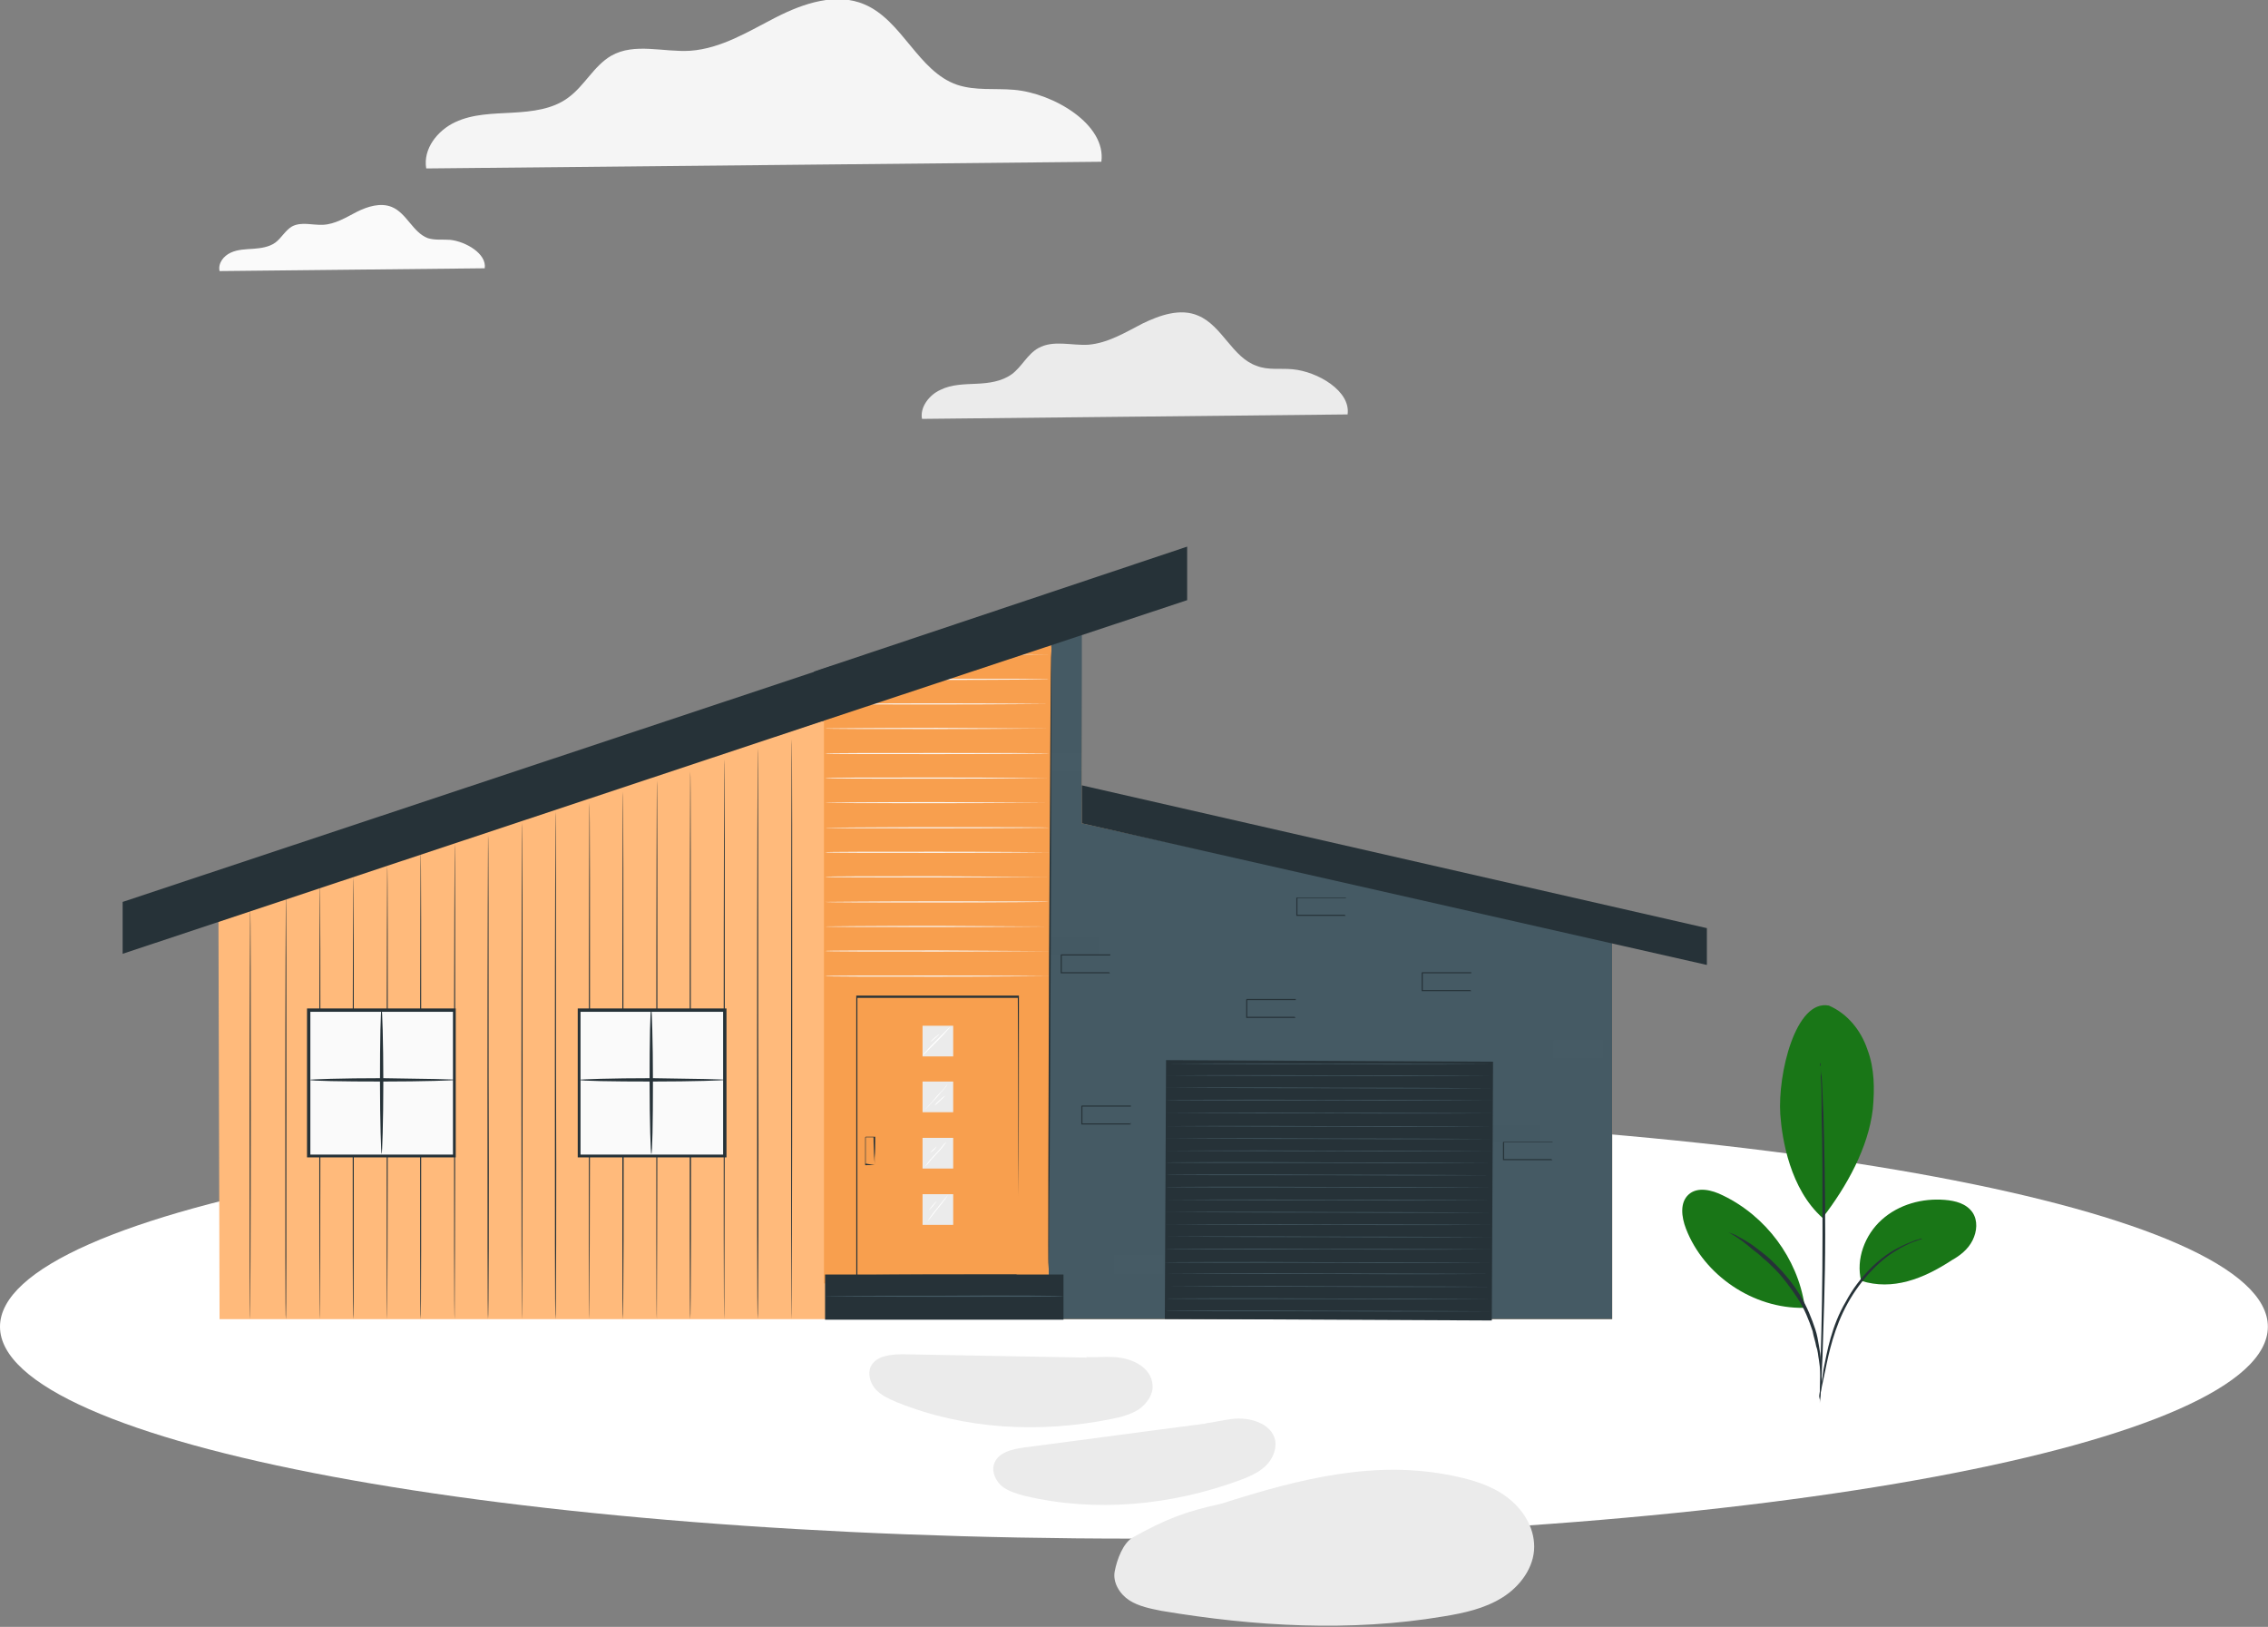 <svg xmlns="http://www.w3.org/2000/svg" width="700" height="502" viewBox="0 0 700 502" fill="none"><rect x="0" y="0" width="700" height="502" fill="#808080" stroke="none"/><g clip-path="url(#clip0)"><path d="M349.977 474.77C543.265 474.77 699.955 445.494 699.955 409.38C699.955 373.266 543.265 343.99 349.977 343.99C156.69 343.99 0 373.266 0 409.38C0 445.494 156.69 474.77 349.977 474.77Z" fill="white"></path><path d="M415.921 127.879C416.953 120.65 406.637 114.626 398.9 113.938C395.29 113.593 391.335 114.282 387.897 112.905C380.332 110.323 377.237 100.513 369.844 97.415C364.343 95.005 357.981 97.243 352.652 99.824C347.322 102.578 341.992 105.848 335.974 106.365C330.817 106.709 325.143 104.816 320.501 107.397C317.062 109.291 315.343 113.249 312.248 115.487C309.154 117.724 305.199 118.24 301.417 118.412C297.634 118.585 293.68 118.585 290.242 120.306C286.803 121.855 283.88 125.641 284.568 129.255L415.921 127.879Z" fill="#EBEBEB"></path><path d="M339.928 49.912C341.475 38.381 325.142 28.742 312.935 27.71C307.089 27.194 301.072 28.054 295.398 26.161C283.363 22.03 278.549 6.368 266.858 1.377C258.09 -2.41 247.946 1.033 239.521 5.335C231.097 9.638 222.672 14.974 213.044 15.662C204.792 16.178 195.852 13.08 188.631 17.211C183.301 20.309 180.378 26.505 175.392 30.119C170.578 33.734 164.217 34.422 158.199 34.766C152.182 35.111 145.992 35.111 140.491 37.692C134.989 40.274 130.519 45.954 131.55 51.977L339.928 49.912Z" fill="#F5F5F5"></path><path d="M149.604 82.785C150.292 78.31 143.758 74.524 138.944 74.008C136.709 73.835 134.302 74.18 132.067 73.491C127.425 71.77 125.534 65.746 120.892 63.853C117.453 62.476 113.499 63.681 110.06 65.402C106.794 67.123 103.355 69.189 99.745 69.361C96.478 69.533 93.039 68.328 90.117 69.877C88.053 71.082 86.85 73.491 84.959 74.868C83.068 76.245 80.489 76.589 78.254 76.761C75.847 76.933 73.44 76.933 71.204 77.966C68.969 78.999 67.25 81.236 67.766 83.646L149.604 82.785Z" fill="#FAFAFA"></path><path d="M343.538 418.746C340.787 418.574 337.865 418.918 335.114 418.746L335.63 418.918C316.717 418.574 297.805 418.23 278.893 417.886C275.111 417.886 270.469 418.23 268.749 421.672C267.718 423.91 268.577 426.836 270.297 428.729C272.016 430.622 274.423 431.655 276.83 432.687C297.633 441.121 321.016 442.325 343.022 437.851C345.945 437.334 348.868 436.474 351.447 434.925C353.854 433.204 355.917 430.45 355.745 427.524C355.401 421.672 349.04 418.918 343.538 418.746Z" fill="#EBEBEB"></path><path d="M380.159 437.851C377.408 438.195 374.657 438.883 371.906 439.227H372.422C353.682 441.637 334.942 444.219 316.201 446.628C312.419 447.145 307.777 448.177 306.745 451.964C306.058 454.373 307.433 457.127 309.324 458.676C311.387 460.225 313.794 460.913 316.373 461.602C338.208 466.765 361.419 464.528 382.566 456.783C385.317 455.75 388.239 454.545 390.474 452.48C392.71 450.415 394.085 447.317 393.569 444.391C392.366 439.055 385.489 437.162 380.159 437.851Z" fill="#EBEBEB"></path><path d="M465.093 461.946C460.279 458.332 454.433 456.611 448.587 455.406C424.689 450.415 401.651 456.094 376.893 464.011C365.718 466.421 359.7 468.831 349.729 474.338C346.634 476.059 344.743 481.223 344.055 484.837C343.367 488.279 345.602 491.893 348.525 493.787C351.448 495.68 355.058 496.368 358.497 497.057C387.209 501.876 416.781 503.597 445.493 498.778C451.854 497.745 458.215 496.368 463.717 492.926C469.219 489.484 473.517 483.632 473.517 477.264C473.517 471.068 469.907 465.56 465.093 461.946Z" fill="#EBEBEB"></path><path d="M564.446 310.284C570.269 312.783 574.429 318.057 576.37 323.886C578.588 329.716 578.588 336.1 578.033 342.207C576.647 354.143 569.992 366.079 562.505 375.795C552.523 366.912 550.027 351.645 549.472 343.872C548.641 331.381 554.186 308.341 564.446 310.284Z" fill="#197617"></path><path d="M574.428 395.226C572.764 388.564 575.537 381.069 580.806 376.35C586.074 371.631 593.284 369.688 600.216 370.243C603.544 370.521 606.871 371.353 608.812 374.129C610.476 376.628 610.199 379.959 608.812 382.734C607.426 385.51 604.93 387.453 602.434 388.841C593.561 394.671 584.133 398.279 574.428 395.226Z" fill="#197617"></path><path d="M561.396 431.867C561.396 431.867 561.396 431.035 561.673 429.369C561.95 427.704 562.505 425.483 562.782 422.707C563.891 417.155 565.278 409.105 569.714 401.61C573.874 393.838 579.974 388.286 584.965 385.51C587.461 384.123 589.679 383.29 591.066 382.735C591.898 382.457 592.452 382.457 592.73 382.179C593.007 382.179 593.284 382.179 593.284 382.179C593.284 382.457 589.679 383.012 584.965 386.066C580.251 388.841 574.428 394.671 570.269 402.166C566.11 409.66 564.446 417.433 563.337 422.985C562.782 425.76 562.227 427.981 561.95 429.647C561.673 431.035 561.396 431.867 561.396 431.867Z" fill="#263238"></path><path d="M561.95 328.05C561.95 328.05 561.95 328.327 561.95 329.16C561.95 329.993 561.95 331.103 562.227 332.214C562.505 334.989 562.505 338.876 562.782 343.595C563.059 353.033 563.337 366.357 563.337 381.069C563.337 395.781 562.782 408.828 562.505 418.543C562.227 423.262 562.227 427.148 561.95 429.924C561.95 431.312 561.673 432.145 561.673 432.978C561.673 433.81 561.673 434.088 561.673 434.088C561.673 434.088 561.673 433.81 561.673 432.978C561.673 432.145 561.673 431.034 561.673 429.924C561.673 427.148 561.95 423.262 561.95 418.543C562.227 409.105 562.505 395.781 562.505 381.069C562.505 366.357 562.505 353.31 562.227 343.595C562.227 338.876 562.227 334.989 561.95 332.214C561.95 330.826 561.95 329.993 561.95 329.16C561.673 328.605 561.673 328.05 561.95 328.05Z" fill="#263238"></path><path d="M556.959 402.721C554.741 388.287 545.036 375.24 531.726 368.856C528.398 367.19 523.961 366.08 521.188 368.578C518.415 371.076 518.97 375.518 520.357 379.126C525.902 393.561 541.153 403.831 556.682 403.554" fill="#197617"></path><path d="M533.389 380.236C533.389 380.236 534.221 380.514 535.607 381.069C536.162 381.347 536.994 381.902 538.103 382.457C538.935 383.012 540.044 383.567 541.153 384.4C542.262 385.233 543.371 386.066 544.758 387.176C546.144 388.286 547.253 389.397 548.362 390.507C550.858 393.005 553.354 396.059 555.572 399.667C557.79 403.276 559.177 406.885 560.286 410.216C560.841 411.881 561.118 413.547 561.395 415.212C561.673 416.878 561.95 418.266 561.95 419.654C562.227 421.041 561.95 422.152 562.227 423.262C562.227 424.373 562.227 425.205 562.227 426.038C562.227 427.426 561.95 428.259 561.95 428.259C561.673 428.259 562.227 424.928 561.395 419.654C561.118 418.266 561.118 416.878 560.563 415.49C560.286 413.824 559.731 412.436 559.454 410.771C558.345 407.44 556.959 403.831 554.74 400.5C552.522 397.169 550.304 394.116 547.808 391.617C546.699 390.507 545.312 389.119 544.203 388.286C543.094 387.176 541.985 386.343 540.876 385.51C536.439 381.624 533.389 380.236 533.389 380.236Z" fill="#263238"></path><path d="M67.766 407.043L67.422 282.779L333.739 196.551L333.911 254.036L497.587 290.179V407.043H67.766Z" fill="#FFBA7B"></path><path d="M37.85 294.31V278.304L256.199 205.673L254.308 222.368L37.85 294.31Z" fill="#263238"></path><path d="M77.221 407.043C77.049 407.043 77.049 378.817 77.049 343.878C77.049 308.94 77.221 280.713 77.221 280.713C77.393 280.713 77.393 308.94 77.393 343.878C77.393 378.817 77.221 407.043 77.221 407.043Z" fill="#263238"></path><path d="M88.225 407.043C88.053 407.043 88.053 377.784 88.053 341.813C88.053 305.67 88.225 276.411 88.225 276.411C88.397 276.411 88.397 305.67 88.397 341.813C88.397 377.784 88.397 407.043 88.225 407.043Z" fill="#263238"></path><path d="M98.712 407.043C98.54 407.043 98.54 377.096 98.54 340.092C98.54 303.088 98.712 273.141 98.712 273.141C98.884 273.141 98.884 303.088 98.884 340.092C98.884 377.096 98.712 407.043 98.712 407.043Z" fill="#263238"></path><path d="M109.027 407.043C108.855 407.043 108.855 376.407 108.855 338.887C108.855 301.195 109.027 270.731 109.027 270.731C109.199 270.731 109.199 301.195 109.199 338.887C109.199 376.579 109.199 407.043 109.027 407.043Z" fill="#263238"></path><path d="M119.516 407.043C119.344 407.043 119.344 375.718 119.344 337.166C119.344 298.613 119.516 267.289 119.516 267.289C119.688 267.289 119.688 298.613 119.688 337.166C119.688 375.718 119.516 407.043 119.516 407.043Z" fill="#263238"></path><path d="M129.831 407.043C129.659 407.043 129.659 374.858 129.659 334.928C129.659 295.171 129.831 262.814 129.831 262.814C130.003 262.814 130.003 294.999 130.003 334.928C130.003 374.858 130.003 407.043 129.831 407.043Z" fill="#263238"></path><path d="M140.319 407.043C140.147 407.043 140.147 374.17 140.147 333.724C140.147 293.277 140.319 260.404 140.319 260.404C140.491 260.404 140.491 293.277 140.491 333.724C140.491 374.342 140.319 407.043 140.319 407.043Z" fill="#263238"></path><path d="M150.635 407.043C150.463 407.043 150.463 373.481 150.463 332.347C150.463 291.04 150.635 257.65 150.635 257.65C150.807 257.65 150.807 291.04 150.807 332.347C150.979 373.653 150.807 407.043 150.635 407.043Z" fill="#263238"></path><path d="M161.122 407.043C160.95 407.043 160.95 372.793 160.95 330.453C160.95 288.114 161.122 253.864 161.122 253.864C161.294 253.864 161.294 288.114 161.294 330.453C161.294 372.793 161.122 407.043 161.122 407.043Z" fill="#263238"></path><path d="M171.438 407.043C171.266 407.043 171.266 371.932 171.266 328.732C171.266 285.533 171.438 250.422 171.438 250.422C171.609 250.422 171.609 285.36 171.609 328.732C171.781 372.104 171.609 407.043 171.438 407.043Z" fill="#263238"></path><path d="M181.926 407.043C181.754 407.043 181.754 371.416 181.754 327.356C181.754 283.295 181.926 247.668 181.926 247.668C182.098 247.668 182.098 283.295 182.098 327.356C182.098 371.416 181.926 407.043 181.926 407.043Z" fill="#263238"></path><path d="M192.242 407.043C192.07 407.043 192.07 370.555 192.07 325.634C192.07 280.713 192.242 244.226 192.242 244.226C192.414 244.226 192.414 280.713 192.414 325.634C192.586 370.727 192.414 407.043 192.242 407.043Z" fill="#263238"></path><path d="M202.729 407.043C202.557 407.043 202.557 369.867 202.557 323.913C202.557 277.96 202.729 240.784 202.729 240.784C202.9 240.784 202.9 277.96 202.9 323.913C202.9 369.867 202.729 407.043 202.729 407.043Z" fill="#263238"></path><path d="M213.045 407.043C212.873 407.043 212.873 369.178 212.873 322.536C212.873 275.894 213.045 238.03 213.045 238.03C213.217 238.03 213.217 275.894 213.217 322.536C213.389 369.178 213.217 407.043 213.045 407.043Z" fill="#263238"></path><path d="M223.532 407.043C223.36 407.043 223.36 368.318 223.36 320.643C223.36 272.796 223.532 234.243 223.532 234.243C223.704 234.243 223.704 272.968 223.704 320.643C223.704 368.318 223.532 407.043 223.532 407.043Z" fill="#263238"></path><path d="M233.849 407.043C233.677 407.043 233.677 367.629 233.677 318.922C233.677 270.215 233.849 230.801 233.849 230.801C234.021 230.801 234.021 270.215 234.021 318.922C234.193 367.629 234.021 407.043 233.849 407.043Z" fill="#263238"></path><path d="M244.336 407.043C244.164 407.043 244.164 366.941 244.164 317.545C244.164 268.149 244.336 228.047 244.336 228.047C244.508 228.047 244.508 268.149 244.508 317.545C244.508 366.941 244.336 407.043 244.336 407.043Z" fill="#263238"></path><path d="M140.319 311.693H95.273V356.786H140.319V311.693Z" fill="#FAFAFA"></path><path d="M140.835 357.131H94.758V311.177H140.663V357.131H140.835ZM95.789 356.27H139.803V312.21H95.789V356.27Z" fill="#263238"></path><path d="M223.876 311.693H178.831V356.786H223.876V311.693Z" fill="#FAFAFA"></path><path d="M224.22 357.131H178.315V311.177H224.22V357.131ZM179.175 356.27H223.189V312.21H179.175V356.27Z" fill="#263238"></path><path d="M324.454 198.961L323.595 407.043H497.586V290.179L333.91 254.036V195.346L324.454 198.961Z" fill="#455A64"></path><path d="M333.91 254.036V242.333L526.814 286.393V297.752L333.91 254.036Z" fill="#263238"></path><path d="M460.817 327.601L359.895 327.118L359.513 406.978L460.435 407.461L460.817 327.601Z" fill="#263238"></path><path d="M359.7 404.461C359.7 404.461 382.223 404.289 410.075 404.461C437.928 404.461 460.45 404.633 460.45 404.633C460.45 404.633 437.928 404.805 410.075 404.633C382.223 404.633 359.7 404.633 359.7 404.461Z" fill="#455A64"></path><path d="M359.872 400.675C359.872 400.675 382.395 400.503 410.247 400.675C438.1 400.675 460.622 400.847 460.622 400.847C460.622 400.847 438.1 401.019 410.247 400.847C382.395 400.847 359.872 400.847 359.872 400.675Z" fill="#455A64"></path><path d="M360.044 396.888C360.044 396.888 382.567 396.716 410.419 396.888C438.271 396.888 460.794 397.06 460.794 397.06C460.794 397.06 438.271 397.233 410.419 397.06C382.567 397.06 360.044 396.888 360.044 396.888Z" fill="#455A64"></path><path d="M359.528 392.93C359.528 392.93 382.051 392.758 409.903 392.93C437.756 392.93 460.278 393.102 460.278 393.102C460.278 393.102 437.756 393.274 409.903 393.102C382.223 393.102 359.528 392.93 359.528 392.93Z" fill="#455A64"></path><path d="M359.528 389.487C359.528 389.487 382.051 389.315 409.903 389.487C437.756 389.487 460.278 389.66 460.278 389.66C460.278 389.66 437.756 389.832 409.903 389.66C382.223 389.66 359.528 389.66 359.528 389.487Z" fill="#455A64"></path><path d="M359.7 385.357C359.7 385.357 382.223 385.185 410.075 385.357C437.928 385.357 460.45 385.529 460.45 385.529C460.45 385.529 437.928 385.701 410.075 385.529C382.223 385.529 359.7 385.529 359.7 385.357Z" fill="#455A64"></path><path d="M359.7 381.57C359.7 381.57 382.223 381.398 410.075 381.57C437.928 381.57 460.45 381.742 460.45 381.742C460.45 381.742 437.928 381.914 410.075 381.742C382.223 381.742 359.7 381.57 359.7 381.57Z" fill="#455A64"></path><path d="M359.7 377.784C359.7 377.784 382.223 377.612 410.075 377.784C437.928 377.784 460.45 377.956 460.45 377.956C460.45 377.956 437.928 378.128 410.075 377.956C382.223 377.956 359.7 377.784 359.7 377.784Z" fill="#455A64"></path><path d="M359.7 373.997C359.7 373.997 382.223 373.825 410.075 373.997C437.928 373.997 460.45 374.17 460.45 374.17C460.45 374.17 437.928 374.342 410.075 374.17C382.223 374.17 359.7 373.997 359.7 373.997Z" fill="#455A64"></path><path d="M359.7 370.211C359.7 370.211 382.223 370.039 410.075 370.211C437.928 370.211 460.45 370.383 460.45 370.383C460.45 370.383 437.928 370.555 410.075 370.383C382.223 370.383 359.7 370.211 359.7 370.211Z" fill="#455A64"></path><path d="M359.7 366.252C359.7 366.252 382.223 366.08 410.075 366.252C437.928 366.252 460.45 366.424 460.45 366.424C460.45 366.424 437.928 366.596 410.075 366.424C382.223 366.424 359.7 366.424 359.7 366.252Z" fill="#455A64"></path><path d="M359.7 362.466C359.7 362.466 382.223 362.294 410.075 362.466C437.928 362.466 460.45 362.638 460.45 362.638C460.45 362.638 437.928 362.81 410.075 362.638C382.395 362.638 359.7 362.638 359.7 362.466Z" fill="#455A64"></path><path d="M359.7 358.68C359.7 358.68 382.223 358.507 410.075 358.68C437.928 358.68 460.45 358.852 460.45 358.852C460.45 358.852 437.928 359.024 410.075 358.852C382.395 358.852 359.7 358.852 359.7 358.68Z" fill="#455A64"></path><path d="M359.7 355.065C359.7 355.065 382.223 354.893 410.075 355.065C437.928 355.065 460.45 355.237 460.45 355.237C460.45 355.237 437.928 355.409 410.075 355.237C382.395 355.237 359.7 355.065 359.7 355.065Z" fill="#455A64"></path><path d="M359.872 351.279C359.872 351.279 382.395 351.107 410.247 351.279C438.1 351.279 460.622 351.451 460.622 351.451C460.622 351.451 438.1 351.623 410.247 351.451C382.395 351.451 359.872 351.279 359.872 351.279Z" fill="#455A64"></path><path d="M359.872 347.492C359.872 347.492 382.395 347.32 410.247 347.492C438.1 347.492 460.622 347.664 460.622 347.664C460.622 347.664 438.1 347.836 410.247 347.664C382.395 347.664 359.872 347.492 359.872 347.492Z" fill="#455A64"></path><path d="M359.872 343.362C359.872 343.362 382.395 343.19 410.247 343.362C438.1 343.362 460.622 343.534 460.622 343.534C460.622 343.534 438.1 343.706 410.247 343.534C382.395 343.534 359.872 343.362 359.872 343.362Z" fill="#455A64"></path><path d="M359.872 339.403C359.872 339.403 382.395 339.231 410.247 339.403C438.1 339.403 460.622 339.575 460.622 339.575C460.622 339.575 438.1 339.747 410.247 339.575C382.395 339.575 359.872 339.575 359.872 339.403Z" fill="#455A64"></path><path d="M359.872 335.617C359.872 335.617 382.395 335.445 410.247 335.617C438.1 335.617 460.622 335.789 460.622 335.789C460.622 335.789 438.1 335.961 410.247 335.789C382.395 335.789 359.872 335.617 359.872 335.617Z" fill="#455A64"></path><path d="M359.872 331.83C359.872 331.83 382.395 331.658 410.247 331.83C438.1 331.83 460.622 332.002 460.622 332.002C460.622 332.002 438.1 332.174 410.247 332.002C382.395 332.002 359.872 331.83 359.872 331.83Z" fill="#455A64"></path><path d="M359.872 328.216C359.872 328.216 382.395 328.044 410.247 328.216C438.1 328.216 460.622 328.388 460.622 328.388C460.622 328.388 438.1 328.56 410.247 328.388C382.567 328.388 359.872 328.216 359.872 328.216Z" fill="#455A64"></path><path d="M323.595 396.028H254.308V211.869L324.454 193.625L323.595 396.028Z" fill="#FFA450"></path><g opacity="0.3"><g opacity="0.3"><path opacity="0.3" d="M323.595 395.684L254.308 396.028V211.869L324.454 193.625L323.595 395.684Z" fill="black"></path></g></g><path d="M314.311 393.274C314.311 393.274 314.311 393.102 314.311 392.93C314.311 392.586 314.311 392.241 314.311 391.725C314.311 390.692 314.311 388.971 314.311 387.078C314.311 382.947 314.311 376.924 314.311 369.351C314.311 354.205 314.311 332.691 314.139 307.735L314.311 307.907C299.009 307.907 282.16 307.907 264.451 307.907L264.623 307.735C264.623 340.436 264.623 370.555 264.623 393.618L264.451 393.446C279.753 393.446 292.132 393.446 300.728 393.618C305.026 393.618 308.465 393.618 310.7 393.618C311.904 393.618 312.763 393.618 313.279 393.618C313.967 393.102 314.311 393.274 314.311 393.274C314.311 393.274 313.967 393.274 313.451 393.274C312.935 393.274 312.075 393.274 310.872 393.274C308.637 393.274 305.198 393.274 300.9 393.274C292.304 393.274 279.753 393.274 264.451 393.446H264.279V393.274C264.279 370.211 264.279 340.264 264.279 307.391V307.219H264.451C281.988 307.219 298.837 307.219 314.311 307.219H314.482V307.391C314.482 332.519 314.482 354.033 314.311 369.178C314.311 376.751 314.311 382.775 314.311 386.906C314.311 388.971 314.311 390.52 314.311 391.553C314.311 392.069 314.311 392.413 314.311 392.758C314.311 393.102 314.311 393.274 314.311 393.274Z" fill="#263238"></path><path d="M328.237 393.274H254.651V407.215H328.237V393.274Z" fill="#263238"></path><path d="M324.454 200.854C324.626 200.854 324.454 243.538 324.282 296.204C324.11 348.869 323.767 391.553 323.595 391.553C323.423 391.553 323.595 348.869 323.767 296.204C324.11 243.538 324.282 200.854 324.454 200.854Z" fill="#263238"></path><path d="M328.237 399.986C328.237 400.158 311.732 400.158 291.444 400.158C271.157 400.158 254.651 399.986 254.651 399.986C254.651 399.814 271.157 399.814 291.444 399.814C311.732 399.642 328.237 399.814 328.237 399.986Z" fill="#455A64"></path><path d="M323.767 301.195C323.767 301.195 308.293 301.367 289.209 301.367C270.125 301.367 254.651 301.367 254.651 301.195C254.651 301.022 270.125 301.022 289.209 301.022C308.293 301.022 323.767 301.195 323.767 301.195Z" fill="#FAFAFA"></path><path d="M323.767 293.45C323.767 293.45 308.293 293.622 289.209 293.622C270.125 293.622 254.651 293.622 254.651 293.45C254.651 293.278 270.125 293.278 289.209 293.278C308.293 293.45 323.767 293.45 323.767 293.45Z" fill="#FAFAFA"></path><path d="M323.767 285.877C323.767 285.877 308.293 286.049 289.209 286.049C270.125 286.049 254.651 286.049 254.651 285.877C254.651 285.877 270.125 285.705 289.209 285.705C308.293 285.877 323.767 285.877 323.767 285.877Z" fill="#FAFAFA"></path><path d="M323.767 278.304C323.767 278.304 308.293 278.476 289.209 278.476C270.125 278.476 254.651 278.476 254.651 278.304C254.651 278.304 270.125 278.132 289.209 278.132C308.293 278.132 323.767 278.132 323.767 278.304Z" fill="#FAFAFA"></path><path d="M323.767 270.559C323.767 270.559 308.293 270.731 289.209 270.731C270.125 270.731 254.651 270.731 254.651 270.559C254.651 270.387 270.125 270.387 289.209 270.387C308.293 270.559 323.767 270.559 323.767 270.559Z" fill="#FAFAFA"></path><path d="M323.767 262.986C323.767 262.986 308.293 263.158 289.209 263.158C270.125 263.158 254.651 263.158 254.651 262.986C254.651 262.814 270.125 262.814 289.209 262.814C308.293 262.814 323.767 262.986 323.767 262.986Z" fill="#FAFAFA"></path><path d="M323.767 255.413C323.767 255.413 308.293 255.585 289.209 255.585C270.125 255.585 254.651 255.585 254.651 255.413C254.651 255.413 270.125 255.241 289.209 255.241C308.293 255.241 323.767 255.241 323.767 255.413Z" fill="#FAFAFA"></path><path d="M323.767 247.668C323.767 247.668 308.293 247.84 289.209 247.84C270.125 247.84 254.651 247.84 254.651 247.668C254.651 247.668 270.125 247.496 289.209 247.496C308.293 247.668 323.767 247.668 323.767 247.668Z" fill="#FAFAFA"></path><path d="M323.767 240.095C323.767 240.095 308.293 240.267 289.209 240.267C270.125 240.267 254.651 240.267 254.651 240.095C254.651 239.923 270.125 239.923 289.209 239.923C308.293 239.923 323.767 240.095 323.767 240.095Z" fill="#FAFAFA"></path><path d="M323.767 232.522C323.767 232.522 308.293 232.694 289.209 232.694C270.125 232.694 254.651 232.694 254.651 232.522C254.651 232.35 270.125 232.35 289.209 232.35C308.293 232.35 323.767 232.35 323.767 232.522Z" fill="#FAFAFA"></path><path d="M323.767 224.777C323.767 224.777 308.293 224.949 289.209 224.949C270.125 224.949 254.651 224.949 254.651 224.777C254.651 224.777 270.125 224.605 289.209 224.605C308.293 224.777 323.767 224.777 323.767 224.777Z" fill="#FAFAFA"></path><path d="M323.767 217.204C323.767 217.204 308.293 217.376 289.209 217.376C270.125 217.376 254.651 217.376 254.651 217.204C254.651 217.204 270.125 217.032 289.209 217.032C308.293 217.032 323.767 217.204 323.767 217.204Z" fill="#FAFAFA"></path><path d="M323.767 209.632C323.767 209.632 308.293 209.804 289.209 209.804C270.125 209.804 254.651 209.804 254.651 209.632C254.651 209.632 270.125 209.459 289.209 209.459C308.293 209.459 323.767 209.459 323.767 209.632Z" fill="#FAFAFA"></path><path d="M323.766 201.886C323.766 201.886 312.763 202.059 299.009 202.059C285.426 202.059 274.251 202.059 274.251 201.886C274.251 201.714 285.254 201.714 299.009 201.714C312.591 201.886 323.766 201.886 323.766 201.886Z" fill="#FAFAFA"></path><path d="M269.954 359.368C269.954 359.368 269.954 358.335 269.782 356.786C269.782 355.237 269.61 353.172 269.61 350.763L269.782 350.935C268.922 350.935 268.063 350.935 267.031 350.935C267.547 350.418 267.203 350.763 267.203 350.763V350.935V351.279C267.203 351.451 267.203 351.623 267.203 351.967C267.203 352.312 267.203 352.828 267.203 353.172C267.203 354.033 267.203 354.721 267.203 355.41C267.203 356.786 267.203 358.163 267.203 359.196L267.031 359.024C268.751 359.368 269.954 359.368 269.954 359.368C269.954 359.368 269.094 359.54 267.203 359.54H267.031V359.368C267.031 358.335 267.031 356.959 267.031 355.582C267.031 354.893 267.031 354.033 267.031 353.344C267.031 353 267.031 352.484 267.031 352.139C267.031 351.967 267.031 351.795 267.031 351.451V351.107V350.935C267.203 350.763 266.859 351.107 267.203 350.763C268.063 350.763 269.094 350.763 269.954 350.763H270.126V350.935C270.126 353.516 270.126 355.582 269.954 357.131C269.954 358.508 269.954 359.368 269.954 359.368Z" fill="#263238"></path><path d="M294.195 316.513H284.739V325.979H294.195V316.513Z" fill="#EBEBEB"></path><path d="M294.195 333.724H284.739V343.19H294.195V333.724Z" fill="#EBEBEB"></path><path d="M294.195 351.107H284.739V360.573H294.195V351.107Z" fill="#EBEBEB"></path><path d="M294.195 368.49H284.739V377.956H294.195V368.49Z" fill="#EBEBEB"></path><path d="M293.164 317.029C293.164 317.029 292.82 317.546 291.96 318.406C291.272 319.267 290.241 320.299 289.037 321.504C287.834 322.709 286.802 323.741 286.115 324.43C285.427 325.118 284.911 325.635 284.739 325.635C284.739 325.635 285.083 325.118 285.943 324.258C286.63 323.397 287.662 322.365 288.866 321.16C290.069 319.955 291.101 318.922 291.788 318.234C292.476 317.546 293.164 316.857 293.164 317.029Z" fill="white"></path><path d="M290.069 318.922C290.069 318.922 289.554 319.611 288.694 320.299C287.834 320.987 287.318 321.504 287.146 321.504C287.146 321.504 287.662 320.815 288.522 320.127C289.382 319.438 290.069 318.922 290.069 318.922Z" fill="white"></path><path d="M292.476 334.584C292.476 334.584 292.132 335.101 291.616 335.789C290.928 336.478 290.069 337.51 289.209 338.543C288.178 339.576 287.318 340.608 286.63 341.297C285.942 341.985 285.599 342.33 285.599 342.33C285.599 342.33 285.942 341.813 286.63 341.125C287.318 340.436 288.178 339.404 289.037 338.371C290.069 337.338 290.928 336.306 291.616 335.617C291.96 334.929 292.476 334.584 292.476 334.584Z" fill="white"></path><path d="M291.789 338.027C291.789 338.027 291.101 338.887 290.242 339.576C289.382 340.436 288.694 341.125 288.522 340.953C288.522 340.953 289.21 340.092 290.07 339.404C290.929 338.543 291.789 338.027 291.789 338.027Z" fill="white"></path><path d="M292.132 352.312C292.132 352.312 291.788 352.828 291.272 353.517C290.757 354.205 289.897 355.238 288.865 356.27C287.834 357.303 286.974 358.336 286.458 359.024C285.771 359.713 285.427 360.057 285.427 360.057C285.427 360.057 285.771 359.54 286.286 358.852C286.802 358.164 287.662 357.131 288.693 356.098C289.725 355.066 290.585 354.033 291.1 353.344C291.616 352.656 292.132 352.312 292.132 352.312Z" fill="white"></path><path d="M289.038 353.689C289.038 353.689 288.866 354.377 288.178 354.893C287.662 355.41 286.975 355.754 286.975 355.754C286.975 355.754 287.49 355.238 288.006 354.721C288.694 354.205 289.038 353.689 289.038 353.689Z" fill="white"></path><path d="M292.648 368.662C292.648 368.662 291.445 370.556 289.554 372.793C287.834 375.03 286.459 376.752 286.287 376.752C286.287 376.752 287.491 374.858 289.382 372.621C291.101 370.383 292.648 368.662 292.648 368.662Z" fill="white"></path><path d="M289.21 370.555C289.21 370.555 288.694 371.244 288.006 372.104C287.319 372.965 286.631 373.481 286.631 373.481C286.631 373.481 287.147 372.793 287.834 371.932C288.522 371.072 289.21 370.555 289.21 370.555Z" fill="white"></path><path d="M253.792 222.54L251.213 207.222L366.405 168.669V185.192L253.792 222.54Z" fill="#263238"></path><path d="M223.876 333.207C223.876 333.379 213.904 333.724 201.354 333.724C188.975 333.724 178.831 333.551 178.831 333.207C178.831 333.035 188.803 332.691 201.354 332.691C213.733 332.863 223.876 333.035 223.876 333.207Z" fill="#263238"></path><path d="M201.01 356.098C200.838 356.098 200.494 346.115 200.494 333.723C200.494 321.331 200.666 311.349 201.01 311.349C201.182 311.349 201.526 321.331 201.526 333.723C201.526 346.115 201.354 356.098 201.01 356.098Z" fill="#263238"></path><path d="M140.662 333.207C140.662 333.379 130.691 333.724 118.14 333.724C105.761 333.724 95.617 333.551 95.617 333.207C95.617 333.035 105.589 332.691 118.14 332.691C130.519 332.863 140.662 333.035 140.662 333.207Z" fill="#263238"></path><path d="M117.796 356.098C117.624 356.098 117.28 346.115 117.28 333.723C117.28 321.331 117.452 311.349 117.796 311.349C117.968 311.349 118.312 321.331 118.312 333.723C118.312 346.115 117.968 356.098 117.796 356.098Z" fill="#263238"></path><path d="M342.679 300.334C342.679 300.334 342.679 300.162 342.679 299.99C342.679 299.645 342.679 299.301 342.679 298.957C342.679 297.924 342.679 296.547 342.679 294.826C338.896 294.826 333.566 294.826 327.549 294.826C327.377 294.998 327.721 294.654 327.721 294.654V294.826V294.998V295.343V296.031C327.721 296.547 327.721 297.064 327.721 297.408C327.721 298.269 327.721 299.301 327.721 300.162L327.549 299.99C331.847 299.99 335.63 299.99 338.38 299.99C339.756 299.99 340.787 299.99 341.475 299.99C341.819 299.99 342.163 299.99 342.335 299.99C342.507 300.334 342.679 300.334 342.679 300.334C342.679 300.334 342.507 300.334 342.335 300.334C342.163 300.334 341.819 300.334 341.475 300.334C340.615 300.334 339.584 300.334 338.38 300.334C335.63 300.334 331.847 300.334 327.549 300.334H327.377V300.162C327.377 299.301 327.377 298.441 327.377 297.408C327.377 296.892 327.377 296.547 327.377 296.031V295.343V294.998V294.826V294.654L327.549 294.482C333.566 294.482 338.896 294.482 342.679 294.482C342.679 296.203 342.679 297.58 342.679 298.613C342.679 298.957 342.679 299.473 342.679 299.645C342.679 300.162 342.679 300.334 342.679 300.334Z" fill="#263238"></path><g opacity="0.3"><g opacity="0.3"><g opacity="0.3"><path opacity="0.3" d="M339.068 289.147H323.938V294.654H339.068V289.147Z" fill="black"></path></g></g></g><path d="M479.189 357.991C479.189 357.991 479.189 357.819 479.189 357.647C479.189 357.303 479.189 356.958 479.189 356.614C479.189 355.582 479.189 354.205 479.189 352.484C475.407 352.484 470.077 352.484 464.06 352.484C463.888 352.656 464.232 352.312 464.232 352.312V352.484V352.656V353V353.688C464.232 354.205 464.232 354.721 464.232 355.065C464.232 355.926 464.232 356.958 464.232 357.819L464.06 357.647C468.358 357.647 472.14 357.647 474.891 357.647C476.266 357.647 477.298 357.647 477.986 357.647C478.33 357.647 478.673 357.647 478.845 357.647C479.017 357.991 479.189 357.991 479.189 357.991C479.189 357.991 479.017 357.991 478.845 357.991C478.673 357.991 478.33 357.991 477.986 357.991C477.126 357.991 476.095 357.991 474.891 357.991C472.14 357.991 468.358 357.991 464.06 357.991H463.888V357.819C463.888 356.958 463.888 356.098 463.888 355.065C463.888 354.549 463.888 354.205 463.888 353.688V353V352.828V352.656V352.484L464.06 352.312C470.077 352.312 475.407 352.312 479.189 352.312C479.189 354.033 479.189 355.41 479.189 356.442C479.189 356.786 479.189 357.303 479.189 357.475C479.189 357.991 479.189 357.991 479.189 357.991Z" fill="#263238"></path><g opacity="0.3"><g opacity="0.3"><g opacity="0.3"><path opacity="0.3" d="M475.58 346.976H460.45V352.484H475.58V346.976Z" fill="black"></path></g></g></g><g opacity="0.3"><g opacity="0.3"><g opacity="0.3"><path opacity="0.3" d="M494.663 320.987H479.533V326.495H494.663V320.987Z" fill="white"></path></g></g></g><g opacity="0.3"><g opacity="0.3"><g opacity="0.3"><path opacity="0.3" d="M359.012 387.422H343.882V392.93H359.012V387.422Z" fill="white"></path></g></g></g><path d="M399.93 314.103C399.93 314.103 399.93 313.931 399.93 313.759C399.93 313.414 399.93 313.07 399.93 312.726C399.93 311.693 399.93 310.316 399.93 308.595C396.148 308.595 390.818 308.595 384.801 308.595C384.629 308.767 384.973 308.423 384.973 308.423V308.595V308.767V309.112V309.8C384.973 310.316 384.973 310.833 384.973 311.177C384.973 312.037 384.973 313.07 384.973 313.931L384.801 313.759C389.099 313.759 392.881 313.759 395.632 313.759C397.008 313.759 398.039 313.759 398.727 313.759C399.071 313.759 399.415 313.759 399.587 313.759C399.759 314.103 399.93 314.103 399.93 314.103C399.93 314.103 399.759 314.103 399.587 314.103C399.415 314.103 399.071 314.103 398.727 314.103C397.867 314.103 396.836 314.103 395.632 314.103C392.881 314.103 389.099 314.103 384.801 314.103H384.629V313.931C384.629 313.07 384.629 312.21 384.629 311.177C384.629 310.661 384.629 310.316 384.629 309.8V309.112V308.767V308.595V308.423L384.801 308.251C390.818 308.251 396.148 308.251 399.93 308.251C399.93 309.972 399.93 311.349 399.93 312.382C399.93 312.726 399.93 313.242 399.93 313.414C399.93 314.103 399.93 314.103 399.93 314.103Z" fill="#263238"></path><g opacity="0.3"><g opacity="0.3"><g opacity="0.3"><path opacity="0.3" d="M333.91 232.522H324.454V238.03H333.91V232.522Z" fill="white"></path></g></g></g><path d="M415.404 282.607C415.404 282.607 415.404 282.434 415.404 282.262C415.404 281.918 415.404 281.574 415.404 281.23C415.404 280.197 415.404 278.82 415.404 277.099C411.622 277.099 406.292 277.099 400.274 277.099C400.103 277.271 400.446 276.927 400.446 276.927V277.099V277.271V277.615V278.304C400.446 278.82 400.446 279.337 400.446 279.681C400.446 280.541 400.446 281.574 400.446 282.435L400.274 282.262C404.573 282.262 408.355 282.262 411.106 282.262C412.481 282.262 413.513 282.262 414.201 282.262C414.545 282.262 414.888 282.262 415.06 282.262C415.232 282.607 415.404 282.607 415.404 282.607C415.404 282.607 415.232 282.607 415.06 282.607C414.888 282.607 414.545 282.607 414.201 282.607C413.341 282.607 412.309 282.607 411.106 282.607C408.355 282.607 404.573 282.607 400.274 282.607H400.103V282.435C400.103 281.574 400.103 280.713 400.103 279.681C400.103 279.164 400.103 278.82 400.103 278.304V277.615V277.271V277.099L400.274 276.927C406.292 276.927 411.622 276.927 415.404 276.927C415.404 278.648 415.404 280.025 415.404 281.058C415.404 281.402 415.404 281.918 415.404 282.09C415.404 282.434 415.404 282.607 415.404 282.607Z" fill="#263238"></path><path d="M454.088 305.841C454.088 305.841 454.088 305.669 454.088 305.497C454.088 305.153 454.088 304.809 454.088 304.465C454.088 303.432 454.088 302.055 454.088 300.334C450.305 300.334 444.976 300.334 438.958 300.334C438.786 300.506 439.13 300.162 439.13 300.162V300.334V300.506V300.85V301.539C439.13 302.055 439.13 302.571 439.13 302.916C439.13 303.776 439.13 304.809 439.13 305.669L438.958 305.497C443.256 305.497 447.039 305.497 449.79 305.497C451.165 305.497 452.197 305.497 452.884 305.497C453.228 305.497 453.572 305.497 453.744 305.497C454.088 305.669 454.088 305.841 454.088 305.841C454.088 305.841 453.916 305.841 453.744 305.841C453.572 305.841 453.228 305.841 452.884 305.841C452.025 305.841 450.993 305.841 449.79 305.841C447.039 305.841 443.256 305.841 438.958 305.841H438.786V305.669C438.786 304.809 438.786 303.948 438.786 302.916C438.786 302.399 438.786 302.055 438.786 301.539V300.85V300.506V300.334V300.162L438.958 299.99C444.976 299.99 450.305 299.99 454.088 299.99C454.088 301.711 454.088 303.088 454.088 304.12C454.088 304.465 454.088 304.981 454.088 305.153C454.088 305.669 454.088 305.841 454.088 305.841Z" fill="#263238"></path><path d="M349.04 346.976C349.04 346.976 349.04 346.804 349.04 346.632C349.04 346.288 349.04 345.943 349.04 345.599C349.04 344.567 349.04 343.19 349.04 341.468C345.257 341.468 339.928 341.468 333.91 341.468C333.738 341.641 334.082 341.296 334.082 341.296V341.468V341.641V341.985V342.673C334.082 343.19 334.082 343.706 334.082 344.05C334.082 344.911 334.082 345.943 334.082 346.804L333.91 346.632C338.208 346.632 341.991 346.632 344.742 346.632C346.117 346.632 347.149 346.632 347.836 346.632C348.18 346.632 348.524 346.632 348.696 346.632C349.04 346.976 349.04 346.976 349.04 346.976C349.04 346.976 348.868 346.976 348.696 346.976C348.524 346.976 348.18 346.976 347.836 346.976C346.977 346.976 345.945 346.976 344.742 346.976C341.991 346.976 338.208 346.976 333.91 346.976H333.738V346.804C333.738 345.943 333.738 345.083 333.738 344.05C333.738 343.534 333.738 343.19 333.738 342.673V341.985V341.641V341.468V341.296L333.91 341.124C339.928 341.124 345.257 341.124 349.04 341.124C349.04 342.845 349.04 344.222 349.04 345.255C349.04 345.599 349.04 346.116 349.04 346.288C349.212 346.804 349.04 346.976 349.04 346.976Z" fill="#263238"></path></g><defs><clipPath id="clip0"><rect width="700" height="501.521" fill="white"></rect></clipPath></defs></svg>